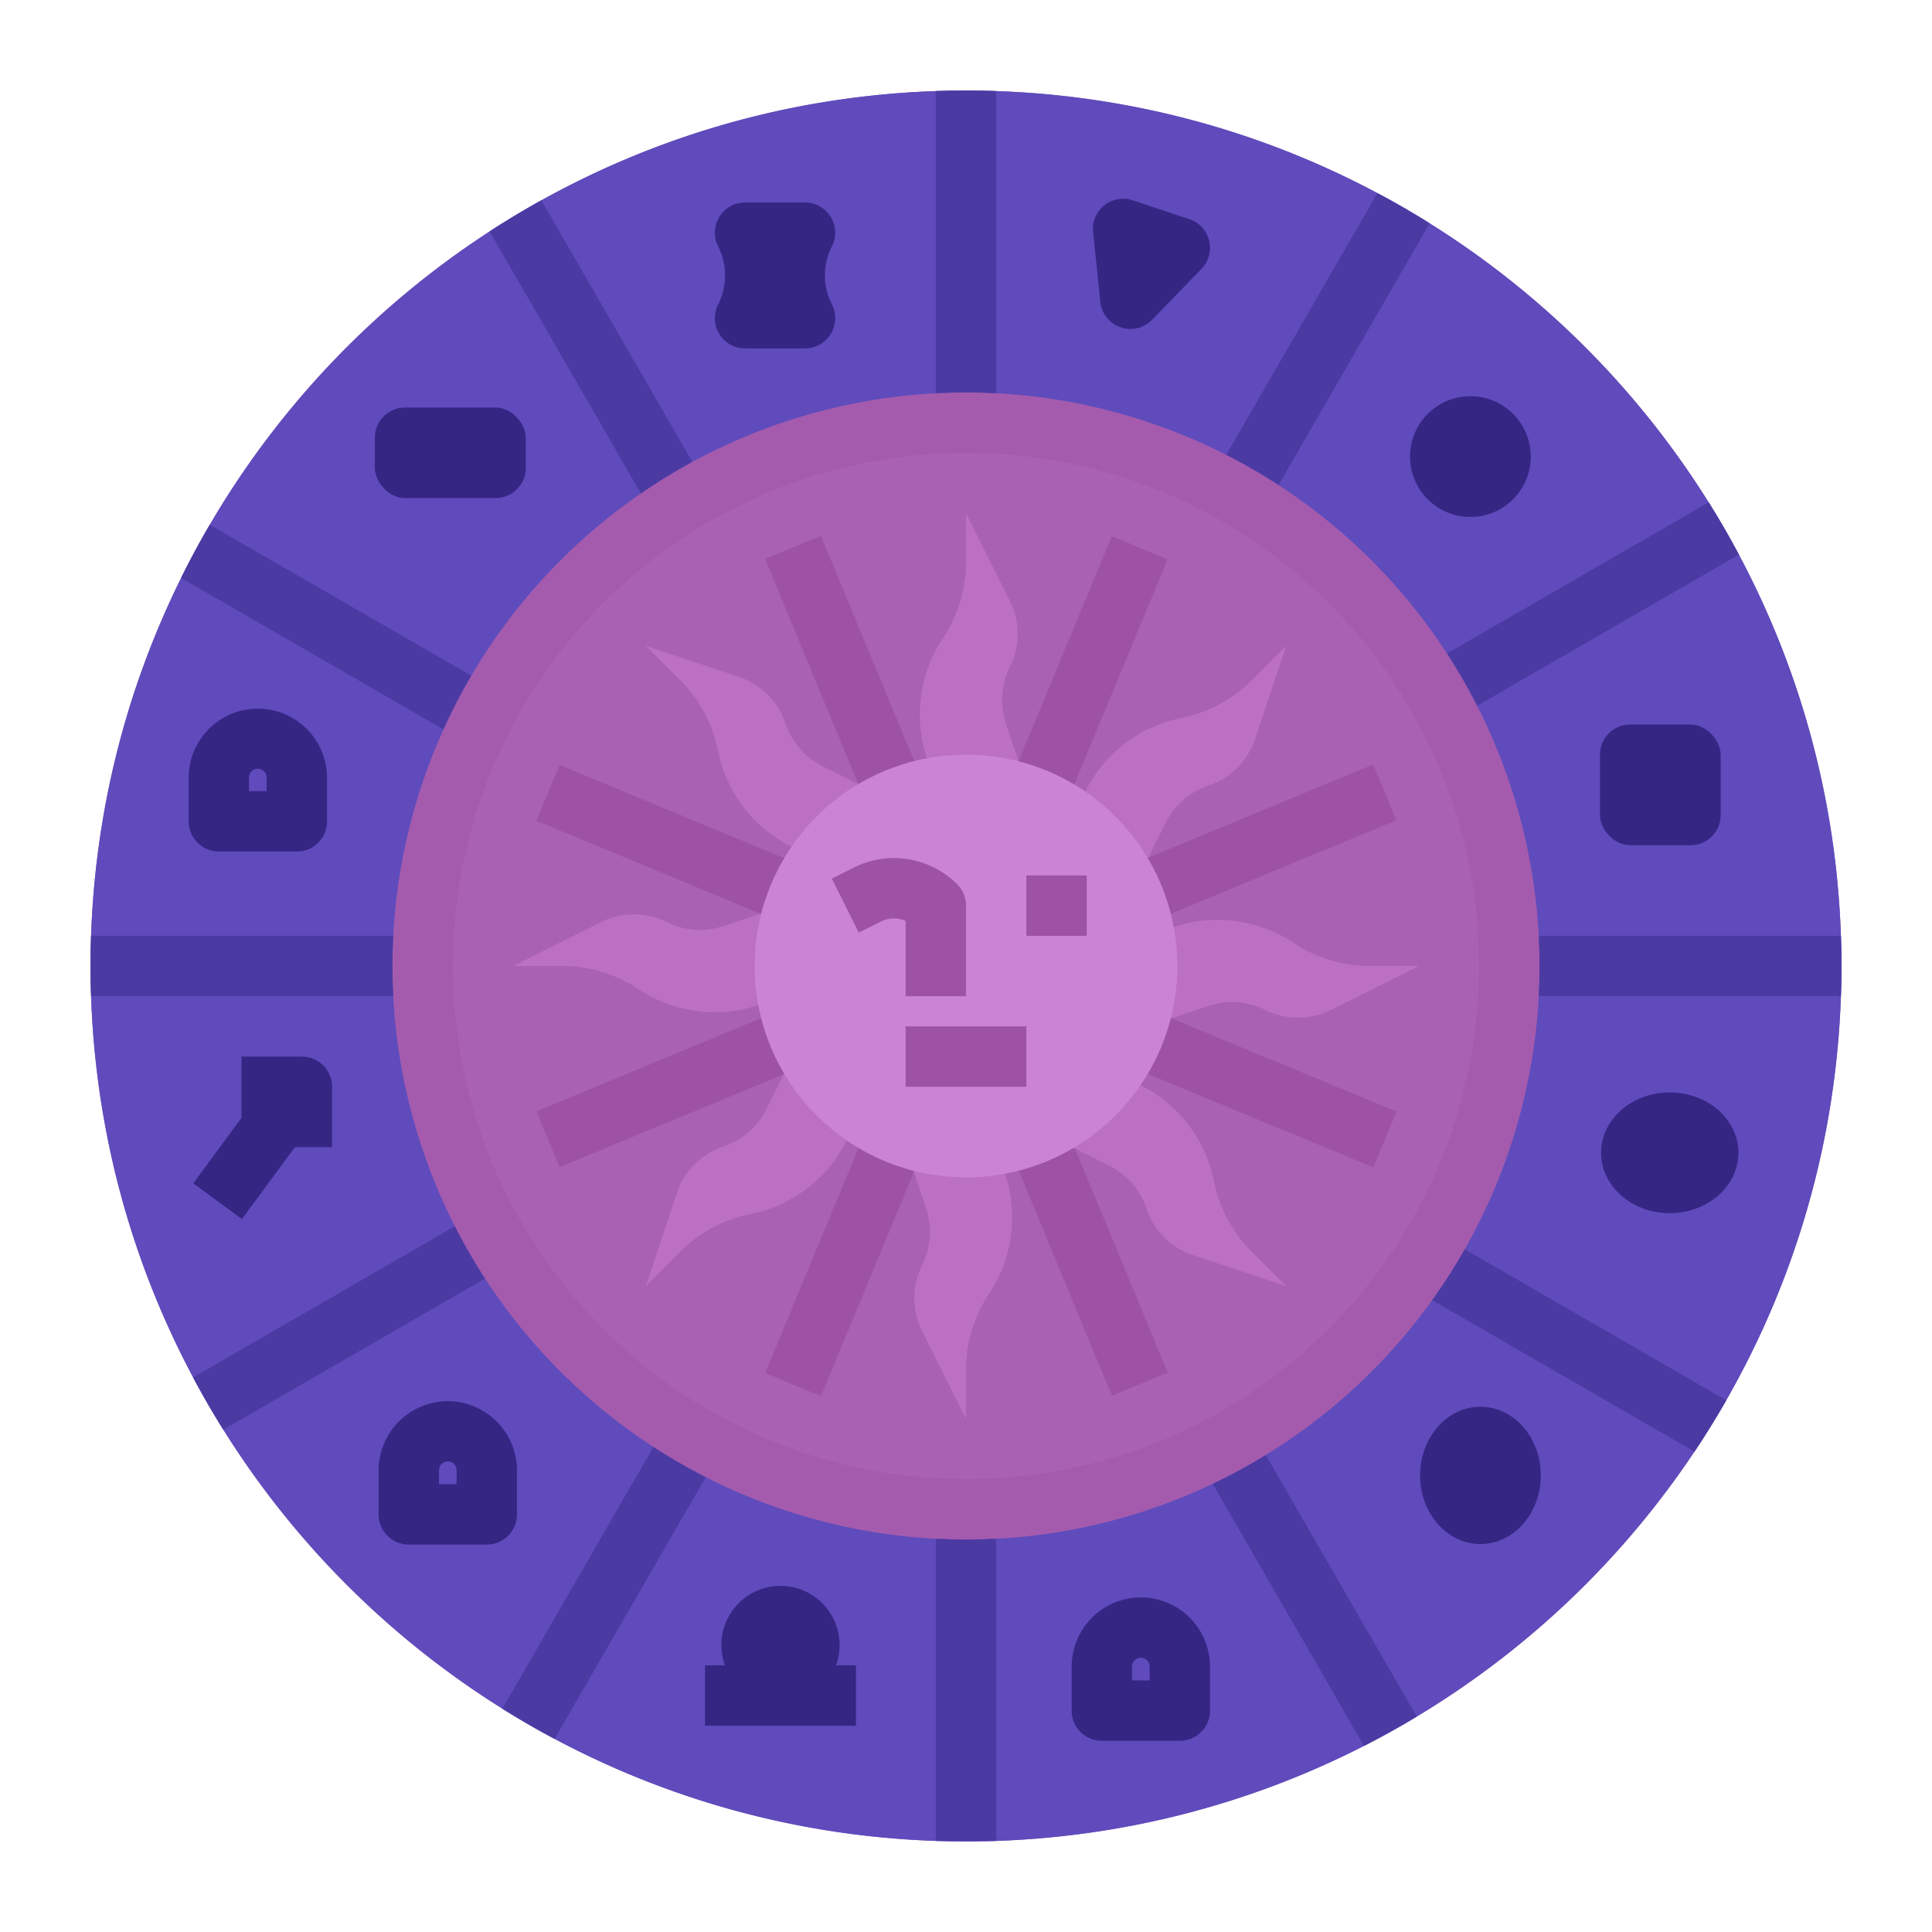 <?xml version="1.0" encoding="UTF-8"?> <svg xmlns="http://www.w3.org/2000/svg" height="512" viewBox="0 0 512 512" width="512"><g id="Flat"><circle cx="256" cy="256" fill="#a45bad" r="232"></circle><circle cx="256" cy="256" fill="#a961b2" r="136"></circle><path d="m256 24c-128.13 0-232 103.87-232 232s103.87 232 232 232 232-103.87 232-232-103.87-232-232-232zm0 384a152 152 0 1 1 152-152 152 152 0 0 1 -152 152z" fill="#5f4bbc"></path><g fill="#4c3aa3"><path d="m264 24.14v80.07q-3.975-.21-8-.21t-8 .21v-80.07c2.66-.09 5.32-.14 8-.14s5.34.05 8 .14z"></path><path d="m264 407.79v80.07h-16v-80.07q3.975.21 8 .21t8-.21z"></path><path d="m183.47 122.38a152.633 152.633 0 0 0 -13.63 8.38l-40.09-69.43q6.7-4.35 13.72-8.25z"></path><path d="m375.46 454.91q-6.84 4.125-13.99 7.78l-40.08-69.43a149.99 149.99 0 0 0 14.06-7.65z"></path><path d="m124.88 179.06a150.6 150.6 0 0 0 -7.38 14.22l-69.51-40.13q3.555-7.185 7.6-14.09z"></path><path d="m457.48 371.09q-3.975 6.96-8.42 13.61l-69.51-40.13a149.2 149.2 0 0 0 8.64-13.49z"></path><path d="m104 256q0 4.02.21 8h-80.07c-.09-2.66-.14-5.32-.14-8s.05-5.34.14-8h80.07q-.21 3.975-.21 8z"></path><path d="m488 256c0 2.68-.05 5.34-.14 8h-80.07q.21-3.975.21-8t-.21-8h80.07c.09 2.66.14 5.32.14 8z"></path><path d="m128.53 338.84-69.35 40.03q-4.245-6.765-8.01-13.85l69.35-40.04a152.085 152.085 0 0 0 8.01 13.86z"></path><path d="m460.83 146.98-69.35 40.04a152.085 152.085 0 0 0 -8.01-13.86l69.35-40.03q4.245 6.765 8.01 13.85z"></path><path d="m187.02 391.48-40.04 69.35q-7.08-3.765-13.85-8.01l40.03-69.35a152.085 152.085 0 0 0 13.86 8.01z"></path><path d="m378.87 59.18-40.03 69.35a152.085 152.085 0 0 0 -13.86-8.01l40.04-69.35q7.08 3.765 13.85 8.01z"></path></g><path d="m215.855 142.394h15.999v72h-15.999z" fill="#9d52a5" transform="matrix(.924 -.383 .383 .924 -51.228 99.243)"></path><path d="m280.146 297.606h15.999v72h-15.999z" fill="#9d52a5" transform="matrix(.924 -.383 .383 .924 -105.73 135.66)"></path><path d="m142.394 280.145h71.999v16h-71.999z" fill="#9d52a5" transform="matrix(.924 -.383 .383 .924 -96.69 90.203)"></path><path d="m297.606 215.855h71.999v16h-71.999z" fill="#9d52a5" transform="matrix(.924 -.383 .383 .924 -60.271 144.706)"></path><path d="m170.394 187.855h16v71.999h-16z" fill="#9d52a5" transform="matrix(.383 -.924 .924 .383 -96.69 303.003)"></path><path d="m325.606 252.146h16v71.999h-16z" fill="#9d52a5" transform="matrix(.383 -.924 .924 .383 -60.272 486.087)"></path><path d="m187.854 325.606h72v15.999h-72z" fill="#9d52a5" transform="matrix(.383 -.924 .924 .383 -170.025 412.745)"></path><path d="m252.146 170.394h72v15.999h-72z" fill="#9d52a5" transform="matrix(.383 -.924 .924 .383 13.057 376.33)"></path><path d="m248 208-2.366-7.1a36.424 36.424 0 0 1 4.248-31.724 36.43 36.43 0 0 0 6.118-20.205v-12.971l11.625 23.249a19.571 19.571 0 0 1 0 17.5 19.566 19.566 0 0 0 -1.062 14.938l5.437 16.313z" fill="#bc70c4"></path><path d="m264 304 2.366 7.1a36.424 36.424 0 0 1 -4.248 31.724 36.43 36.43 0 0 0 -6.118 20.205v12.971l-11.625-23.249a19.571 19.571 0 0 1 0-17.5 19.566 19.566 0 0 0 1.062-14.938l-5.437-16.313z" fill="#bc70c4"></path><path d="m227.716 295.6-3.347 6.693a36.424 36.424 0 0 1 -25.436 19.428 36.433 36.433 0 0 0 -18.614 9.962l-9.172 9.172 8.22-24.66a19.567 19.567 0 0 1 12.375-12.375 19.567 19.567 0 0 0 11.314-9.812l7.689-15.379z" fill="#bc70c4"></path><path d="m284.284 216.4 3.347-6.693a36.424 36.424 0 0 1 25.436-19.428 36.433 36.433 0 0 0 18.614-9.962l9.172-9.172-8.22 24.66a19.567 19.567 0 0 1 -12.375 12.375 19.567 19.567 0 0 0 -11.314 9.812l-7.689 15.379z" fill="#bc70c4"></path><path d="m295.6 284.284 6.693 3.347a36.424 36.424 0 0 1 19.428 25.436 36.433 36.433 0 0 0 9.962 18.614l9.172 9.172-24.66-8.22a19.567 19.567 0 0 1 -12.375-12.375 19.567 19.567 0 0 0 -9.812-11.314l-15.379-7.689z" fill="#bc70c4"></path><path d="m216.4 227.716-6.693-3.347a36.424 36.424 0 0 1 -19.428-25.436 36.433 36.433 0 0 0 -9.962-18.614l-9.172-9.172 24.66 8.22a19.567 19.567 0 0 1 12.375 12.375 19.567 19.567 0 0 0 9.812 11.314l15.379 7.689z" fill="#bc70c4"></path><path d="m208 264-7.1 2.366a36.424 36.424 0 0 1 -31.724-4.248 36.43 36.43 0 0 0 -20.205-6.118h-12.971l23.249-11.625a19.571 19.571 0 0 1 17.5 0 19.566 19.566 0 0 0 14.938 1.062l16.313-5.437z" fill="#bc70c4"></path><path d="m304 248 7.1-2.366a36.424 36.424 0 0 1 31.724 4.248 36.43 36.43 0 0 0 20.205 6.118h12.971l-23.249 11.625a19.571 19.571 0 0 1 -17.5 0 19.566 19.566 0 0 0 -14.938-1.062l-16.313 5.437z" fill="#bc70c4"></path><circle cx="256" cy="256" fill="#cb84d3" r="56"></circle><path d="m291.605 80a8 8 0 0 0 13.7 4.746l13.1-13.49a8 8 0 0 0 -3.205-13.168l-15.031-5.011a8 8 0 0 0 -10.49 8.423z" fill="#362684"></path><circle cx="389.667" cy="121" fill="#362684" r="16"></circle><rect fill="#362684" height="32" rx="8" width="32" x="424" y="192"></rect><ellipse cx="442.5" cy="305.5" fill="#362684" rx="18.195" ry="16"></ellipse><ellipse cx="392.333" cy="391" fill="#362684" rx="16" ry="18.195"></ellipse><path d="m302.334 423.332a18.354 18.354 0 0 0 -18.334 18.334v11.666a8 8 0 0 0 8 8h20.666a8 8 0 0 0 8-8v-11.666a18.354 18.354 0 0 0 -18.332-18.334zm2.333 22h-4.667v-3.666a2.333 2.333 0 1 1 4.666 0z" fill="#362684"></path><path d="m222.5 436a15.667 15.667 0 1 0 -30.379 5.331h-5.287v16h40v-16h-5.288a15.561 15.561 0 0 0 .954-5.331z" fill="#362684"></path><path d="m118.667 371.333a18.355 18.355 0 0 0 -18.334 18.334v11.666a8 8 0 0 0 8 8h20.667a8 8 0 0 0 8-8v-11.666a18.355 18.355 0 0 0 -18.333-18.334zm2.333 22h-4.667v-3.666a2.334 2.334 0 1 1 4.667 0z" fill="#362684"></path><path d="m58 225.667h20.667a8 8 0 0 0 8-8v-11.667a18.334 18.334 0 0 0 -36.667 0v11.667a8 8 0 0 0 8 8zm8-19.667a2.334 2.334 0 0 1 4.667 0v3.667h-4.667z" fill="#362684"></path><path d="m80 280h-16v16h.176l-12.951 17.59 12.884 9.487 14.046-19.077h9.845v-16a8 8 0 0 0 -8-8z" fill="#362684"></path><rect fill="#362684" height="24" rx="8" width="40" x="99.333" y="108"></rect><path d="m190.438 80.441-.186.38a8 8 0 0 0 7.188 11.512h15.893a8 8 0 0 0 7.243-11.4l-.342-.731a16.9 16.9 0 0 1 .12-14.685l.166-.339a8 8 0 0 0 -7.187-11.516h-15.893a8 8 0 0 0 -7.13 11.627 17.071 17.071 0 0 1 .128 15.152z" fill="#362684"></path><path d="m240 272h32v16h-32z" fill="#9d52a5"></path><path d="m256 264h-16v-19.948a7.685 7.685 0 0 0 -6.541.163l-5.881 2.94-7.156-14.31 5.878-2.945a23.669 23.669 0 0 1 27.354 4.439 8 8 0 0 1 2.346 5.661z" fill="#9d52a5"></path><path d="m272 232h16v16h-16z" fill="#9d52a5"></path></g></svg> 